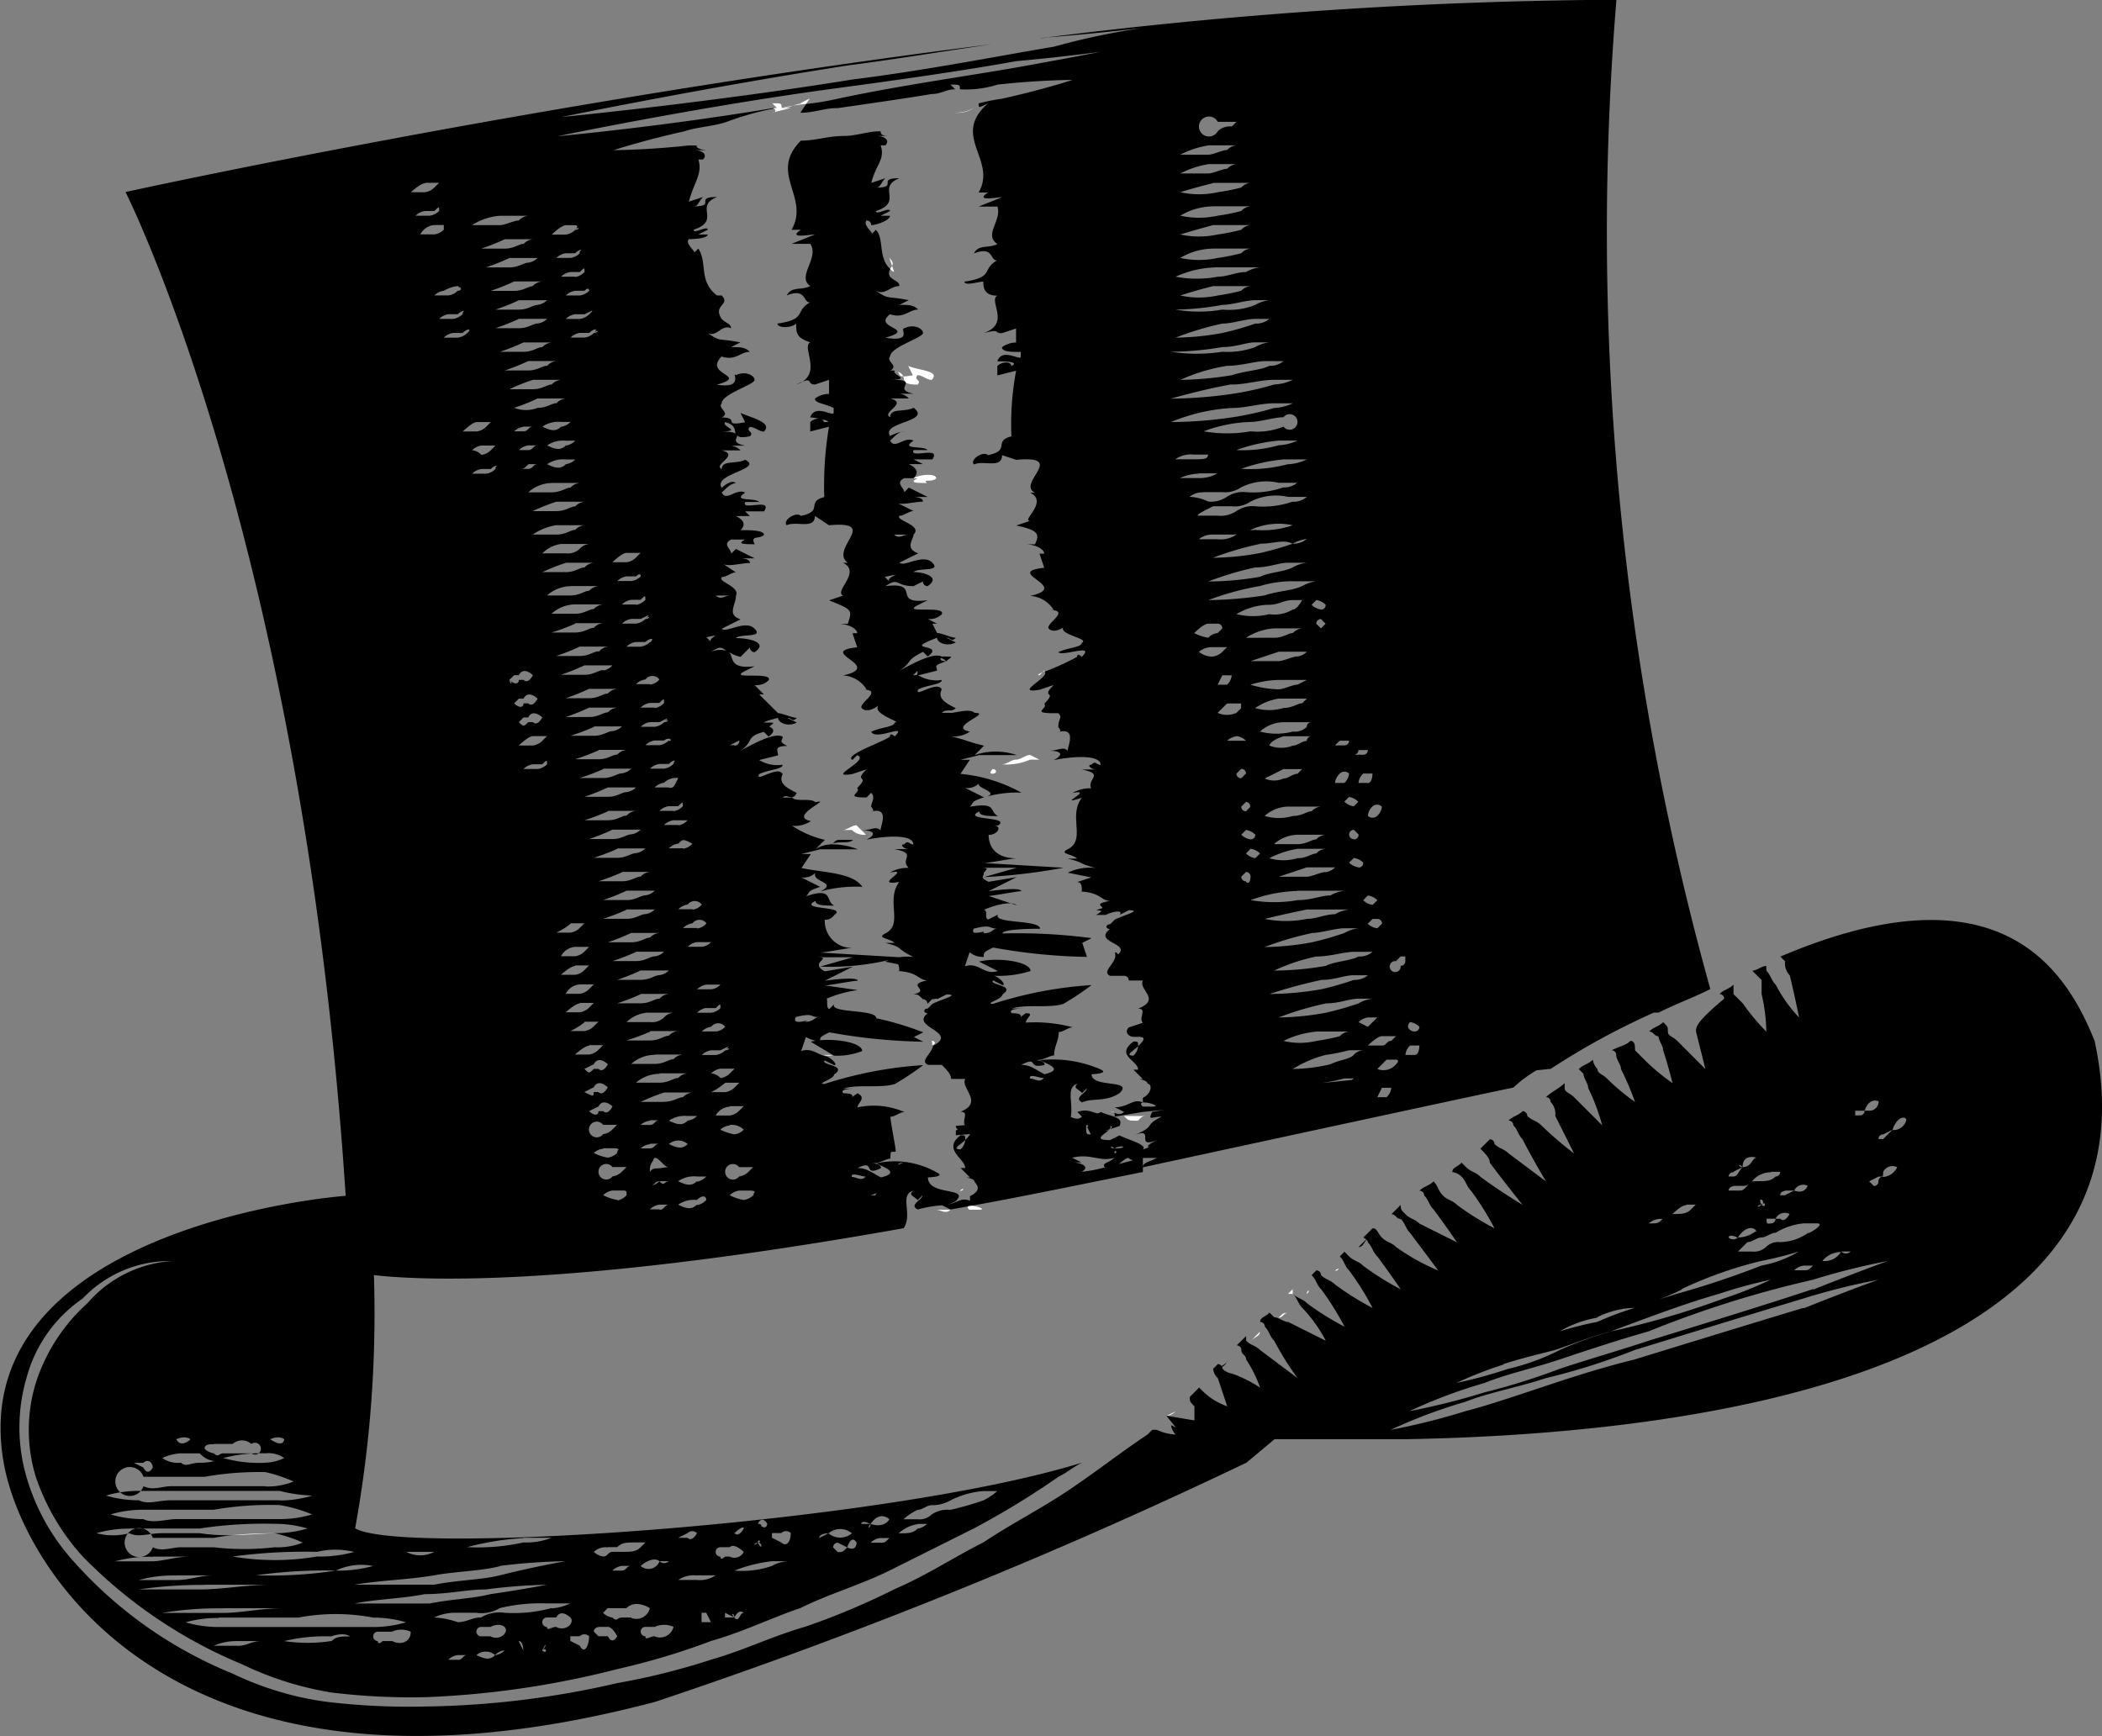 <svg xmlns="http://www.w3.org/2000/svg" id="Grupo_79109" data-name="Grupo 79109" width="31.346" height="25.896" viewBox="0 0 31.346 25.896"><rect x="0" y="0" width="31.346" height="25.896" fill="#808080" stroke="none"/><path id="Trazado_5402" data-name="Trazado 5402" d="M3850.928,183.477a.42.42,0,0,0,.28-.07A.528.528,0,0,1,3850.928,183.477Z" transform="translate(-3836.686 -181.797)" fill="#fff"></path><path id="Trazado_5403" data-name="Trazado 5403" d="M3854.813,255.391c.069,0,.069-.07,0-.07C3854.813,255.321,3854.743,255.391,3854.813,255.391Z" transform="translate(-3840.011 -243.851)" fill="#fff"></path><path id="Trazado_5404" data-name="Trazado 5404" d="M3839.037,261.581l-.14-.14c-.069,0-.14.07-.209.07h.14A.256.256,0,0,0,3839.037,261.581Z" transform="translate(-3826.124 -249.132)" fill="#fff"></path><path id="Trazado_5405" data-name="Trazado 5405" d="M3832.336,182.457h.07c-.14,0-.209.07-.35.07a3.135,3.135,0,0,1,.367-.061l.053-.079Z" transform="translate(-3820.402 -180.917)" fill="#fff"></path><path id="Trazado_5406" data-name="Trazado 5406" d="M3831.038,183.037l.28-.07h-.14c0-.07,0-.07-.14-.07l.069.07c-.02,0-.038.005-.059.007C3831.1,182.985,3831.1,183.037,3831.038,183.037Z" transform="translate(-3819.522 -181.357)" fill="#fff"></path><path id="Trazado_5407" data-name="Trazado 5407" d="M3836.784,286.418l-.136,0a.111.111,0,0,1,.021.008.232.232,0,0,0,.118-.008Z" transform="translate(-3824.364 -270.684)" fill="#fff"></path><path id="Trazado_5408" data-name="Trazado 5408" d="M3859.987,244.825l.047-.047C3859.976,244.806,3859.946,244.825,3859.987,244.825Z" transform="translate(-3844.486 -234.754)" fill="#fff"></path><path id="Trazado_5409" data-name="Trazado 5409" d="M3860.45,244.633l.029-.013s0-.007-.006-.01Z" transform="translate(-3844.902 -234.609)" fill="#fff"></path><path id="Trazado_5410" data-name="Trazado 5410" d="M3867.821,292.566c-.008-.01-.024-.013-.062-.013A.2.2,0,0,1,3867.821,292.566Z" transform="translate(-3851.209 -275.978)" fill="#fff"></path><path id="Trazado_5411" data-name="Trazado 5411" d="M3856.029,253.931a.886.886,0,0,0,.419-.07h.14l-.14-.07c-.069,0-.14.07-.21.07S3856.1,253.931,3856.029,253.931Z" transform="translate(-3841.087 -242.531)" fill="#fff"></path><path id="Trazado_5412" data-name="Trazado 5412" d="M3848.378,285.377l.008,0h0S3848.384,285.377,3848.378,285.377Z" transform="translate(-3834.486 -269.781)" fill="#fff"></path><path id="Trazado_5413" data-name="Trazado 5413" d="M3846.547,223.439c-.07-.07.07,0,.14-.07,0-.07-.21-.07-.35,0h.07C3846.268,223.439,3846.408,223.439,3846.547,223.439Z" transform="translate(-3832.725 -216.235)" fill="#fff"></path><path id="Trazado_5414" data-name="Trazado 5414" d="M3843.873,200.593a.4.4,0,0,1-.033.047.328.328,0,0,0,.063.045Z" transform="translate(-3830.569 -196.627)" fill="#fff"></path><path id="Trazado_5415" data-name="Trazado 5415" d="M3845.508,211.739c.069-.07-.071-.07,0-.14.069,0,.139.07.209.07.14-.14-.209-.14-.35-.21l.07.14a.7.7,0,0,1-.143.018C3845.318,211.678,3845.277,211.739,3845.508,211.739Z" transform="translate(-3831.824 -206.003)" fill="#fff"></path><path id="Trazado_5416" data-name="Trazado 5416" d="M3844.425,212.057c-.013-.032-.042-.064-.136-.088,0,0,0,0,0,0C3844.406,211.992,3844.329,212.056,3844.425,212.057Z" transform="translate(-3830.955 -206.443)" fill="#fff"></path><path id="Trazado_5417" data-name="Trazado 5417" d="M3843.788,199.728l.04.119C3843.844,199.818,3843.845,199.784,3843.788,199.728Z" transform="translate(-3830.525 -195.881)" fill="#fff"></path><path id="Trazado_5418" data-name="Trazado 5418" d="M3848.378,284.9a.1.1,0,0,1,.008.064C3848.44,284.957,3848.442,284.9,3848.378,284.9Z" transform="translate(-3834.486 -269.376)" fill="#fff"></path><path id="Trazado_5419" data-name="Trazado 5419" d="M3883.2,316.524l-.14.14C3883.129,316.594,3883.2,316.594,3883.2,316.524Z" transform="translate(-3864.411 -296.662)" fill="#fff"></path><path id="Trazado_5420" data-name="Trazado 5420" d="M3886.12,314.554c.07,0,.07-.07.14-.07C3886.19,314.484,3886.19,314.484,3886.12,314.554Z" transform="translate(-3867.053 -294.902)" fill="#fff"></path><path id="Trazado_5421" data-name="Trazado 5421" d="M3889.18,312.114c.069-.07,0-.07,0,0Z" transform="translate(-3869.693 -292.812)" fill="#fff"></path><path id="Trazado_5422" data-name="Trazado 5422" d="M3873.879,325.264a.244.244,0,0,0,.14-.07Z" transform="translate(-3856.49 -304.143)" fill="#fff"></path><path id="Trazado_5423" data-name="Trazado 5423" d="M3892.24,309.7c.07,0,.07-.07,0,0Z" transform="translate(-3872.333 -290.746)" fill="#fff"></path><path id="Trazado_5424" data-name="Trazado 5424" d="M3773.039,338.455a5.716,5.716,0,0,0-.625.027C3772.651,338.477,3772.871,338.455,3773.039,338.455Z" transform="translate(-3768.937 -315.586)" fill="#fff"></path><path id="Trazado_5425" data-name="Trazado 5425" d="M3869.638,293.063h-.349c.069.07.069.07.209.07C3869.568,293.063,3869.568,293.063,3869.638,293.063Z" transform="translate(-3852.529 -276.418)" fill="#fff"></path><path id="Trazado_5426" data-name="Trazado 5426" d="M3851.438,301.027c.071,0,.071-.07,0,0Z" transform="translate(-3837.126 -283.264)" fill="#fff"></path><path id="Trazado_5427" data-name="Trazado 5427" d="M3867.657,294.428l0,.006a.156.156,0,0,0,.014-.009Z" transform="translate(-3851.116 -277.593)" fill="#fff"></path><path id="Trazado_5428" data-name="Trazado 5428" d="M3852.319,302.89h.14c.125,0,0-.049-.088-.059l-.072.013C3852.294,302.854,3852.3,302.867,3852.319,302.89Z" transform="translate(-3837.867 -284.847)" fill="#fff"></path><path id="Trazado_5429" data-name="Trazado 5429" d="M3848.888,303.263c.07,0,.141.07.21,0h-.21Z" transform="translate(-3834.926 -285.219)" fill="#fff"></path><path id="Trazado_5430" data-name="Trazado 5430" d="M3887.139,312h.07v-.07Z" transform="translate(-3867.932 -292.702)" fill="#fff"></path><path id="Trazado_5431" data-name="Trazado 5431" d="M3778.292,187.194c-.42-1.049-1.4-2.657-4.686-1.259l.07.07a.256.256,0,0,0,.07.21c.069.28.139.629.139.629a2.1,2.1,0,0,1-.348-.489c-.071-.07-.071-.14-.141-.21v-.07c-.07,0-.141.07-.21.07l.14.14v.21a2.606,2.606,0,0,1,.07.559,3.282,3.282,0,0,1-.35-.42l-.139-.14v-.14c-.071.07-.14.07-.209.14a.068.068,0,0,1,.069.07c-.419.35-.419.42-.419.49.07.28.14.559.14.559l-.419-.42c-.07-.07-.141-.07-.141-.14s0-.07-.07-.14c-.069.07-.14.07-.209.14.07,0,.07.07.14.07,0,.07.069.14.069.21.07.21.14.49.14.49a3.129,3.129,0,0,1-.42-.35l-.14-.14c0-.07,0-.14-.07-.14-.07.07-.139.07-.28.14a.068.068,0,0,1,.07.07c0,.07.071.14.071.21a4.207,4.207,0,0,1,.209.49,3.152,3.152,0,0,1-.419-.35c-.069-.07-.14-.07-.14-.14a.244.244,0,0,1-.07-.14c-.07.07-.139.07-.21.14l.071.07c0,.07.069.14.069.21a3.142,3.142,0,0,1,.21.559l-.42-.42c-.07-.07-.14-.07-.14-.14v-.07c-.069.07-.209.14-.279.21a.068.068,0,0,1,.069.07.257.257,0,0,1,.07.21l.28.559a5.34,5.34,0,0,1-.489-.42c-.07-.07-.14-.07-.209-.14a.069.069,0,0,0-.07-.07c-.069.07-.139.07-.209.14a.069.069,0,0,1,.071.07c.069.07.069.14.139.21.14.28.35.629.35.629l-.56-.42c-.07-.07-.14-.07-.21-.14a.068.068,0,0,0-.069-.07l-.141.14c.07.07.141.14.141.21.209.28.489.629.489.629s-.35-.21-.629-.42c-.07-.07-.139-.07-.21-.14l-.07-.07c-.07.07-.139.07-.139.14a.244.244,0,0,1,.139.07c.07.07.07.14.141.21a4.194,4.194,0,0,1,.349.559,4.135,4.135,0,0,1-.56-.35c-.069-.07-.14-.07-.21-.14s-.07-.14-.139-.21c-.07.07-.141.07-.21.14a.068.068,0,0,1,.07.07c.07.07.07.14.141.21.209.28.349.49.349.49l-.56-.28c-.069-.07-.14-.07-.209-.14s-.07-.07-.07-.14l-.14.14c.07,0,.07.07.14.07.07.07.07.14.14.21l.419.559a3.169,3.169,0,0,1-.629-.35c-.07-.07-.14-.07-.21-.14s-.069-.14-.14-.14l-.14.14a.131.131,0,0,1,.044.026l-.114.114c.059,0,.074-.052.117-.109.01.01.022.017.022.039.07.07.07.14.141.21.209.28.349.49.349.49a4.149,4.149,0,0,1-.559-.35c-.069-.07-.14-.07-.21-.14l-.07-.07-.069.07c.069.07.069.14.139.21a4.108,4.108,0,0,1,.35.559,4.135,4.135,0,0,1-.56-.35c-.07-.07-.14-.07-.209-.14a.069.069,0,0,0-.07-.07l-.07.07c.07.07.07.14.141.21a4.194,4.194,0,0,1,.349.559,4.156,4.156,0,0,1-.56-.35c-.07-.07-.139-.07-.209-.14.07.07.07.14.14.21a2.141,2.141,0,0,1,.35.49l-.56-.28c-.069,0-.14-.07-.209-.07l-.07-.07c-.069.07-.14.07-.14.14a.069.069,0,0,1,.07.07c.069.07.069.14.14.21a4.324,4.324,0,0,0,.35.559l-.56-.42c-.07-.07-.141-.07-.209-.14v-.07l-.141.14a.069.069,0,0,1,.07.07c0,.07.071.07.071.14a1.992,1.992,0,0,1,.209.42,2.037,2.037,0,0,0-.42-.21.242.242,0,0,1-.14-.07.23.23,0,0,0-.007-.029.137.137,0,0,0,.076-.111c0,.05-.039.071-.085.1a.06.06,0,0,0-.055-.031l-.07.07a.217.217,0,0,0,.07.14l.14.42a1.021,1.021,0,0,1-.349-.21l-.07-.07-.139.14c0,.07,0,.07.069.14v.21l-.419-.07.143.177-.073-.037a.245.245,0,0,0,.069.14.7.7,0,0,1-.28-.07h-.07l-.069.07c-.419.28-.77.559-1.189.839s-.839.49-1.257.769c-.421.21-.839.489-1.33.7a10.729,10.729,0,0,1-1.329.559c-.489.14-.909.35-1.4.49a10.2,10.2,0,0,1-1.4.35,13.4,13.4,0,0,1-2.868.35,10.34,10.34,0,0,1-1.469-.07,4.65,4.65,0,0,1-1.4-.42,6.392,6.392,0,0,1-2.377-1.678,3.206,3.206,0,0,1-.7-1.259,2.635,2.635,0,0,1,0-1.469,2.084,2.084,0,0,1,.839-1.189,1.791,1.791,0,0,1,1.329-.559,1.829,1.829,0,0,0-1.258.629,2.707,2.707,0,0,0-.77,1.189,2.392,2.392,0,0,0,0,1.4,3.364,3.364,0,0,0,.7,1.189,7.139,7.139,0,0,0,2.378,1.608,4.859,4.859,0,0,0,1.329.42,9.845,9.845,0,0,0,1.4.07,13.527,13.527,0,0,0,2.868-.42,10.6,10.6,0,0,0,1.4-.42c.489-.14.91-.35,1.329-.49.42-.21.909-.35,1.329-.56l1.259-.629a12.213,12.213,0,0,0,1.259-.769c.14-.07.21-.14.35-.21-2.937.909-10.14,1.4-10.839.979a17.918,17.918,0,0,0,.28-3.776c.628.07,2.8.21,7.9-.7.14-.21-.071-.49.14-.559-.07.07,0,.07.07.14l.07-.07c0,.07-.21.14-.07.21a1.748,1.748,0,0,1,.364-.062l.125.062c.084-.014.174-.031.26-.046.008-.014.035-.017.072-.013.763-.137,1.619-.317,2.536-.5v-.21h.209c-.139.07-.209.07-.209.14,2.587-.559,5.175-1.119,5.525-1.189a1.866,1.866,0,0,1,.346-.258l.212-.022a10.838,10.838,0,0,1,1.539-.839h.07c.28-.14.489-.21.77-.35a42.121,42.121,0,0,1-1.4-14.756,70.676,70.676,0,0,0-8.6.576c.047,0,.1-.013.143-.016.84-.07,1.4-.14,1.4-.14a10.593,10.593,0,0,0-1.329.28c-.839.14-1.888.35-3.008.49-2.167.35-4.335.559-4.335.559s2.029-.42,4.266-.769c.77-.1,1.5-.223,2.16-.318-6.748.847-12.93,2.206-12.93,2.206s2.646,5.223,3.283,14.971c-1.175.1-5.648.832-5.1,3.98.28,1.608,2.587,5.455,9.72,3.566a76.58,76.58,0,0,0,8.813-3.566l.419-.35h1.958C3771.718,193.068,3779.412,192.369,3778.292,187.194Zm-18.113,7.483h-.14a.244.244,0,0,1,.14-.07h.14C3760.25,194.677,3760.25,194.677,3760.18,194.677Zm.56-.49c.07,0,.14-.07.209-.07a.527.527,0,0,0,.279-.07,1.3,1.3,0,0,1,.491-.14h.209a.879.879,0,0,1-.209.14,4.6,4.6,0,0,1-.491.14.419.419,0,0,0-.279.07.256.256,0,0,1-.209.07h-.21A.848.848,0,0,1,3760.74,194.187Zm0,.21h.14a.246.246,0,0,1-.14.07c-.07.07-.141.07-.281.07A.534.534,0,0,1,3760.74,194.4Zm-.7,0c.14-.21.28-.07.28-.07s-.069.14-.28.07c0,.07-.069.07,0,0h-.14S3759.9,194.327,3760.04,194.4Zm-.209.28s0,.14-.14.07c-.07.07-.07.07-.14.07l-.07-.07a.069.069,0,0,1,.07-.07l.14.07C3759.76,194.537,3759.83,194.677,3759.83,194.677Zm-.419-.14a.27.27,0,0,1,.349,0,.27.27,0,0,1-.349,0l-.14.07S3759.271,194.537,3759.411,194.537Zm-5.245-16.574h.209l-.069.07a.248.248,0,0,1-.14.07h-.209S3754.1,177.963,3754.166,177.963Zm.279.35-.07.07a.242.242,0,0,1-.14.07.214.214,0,0,0-.139-.07.241.241,0,0,1,.139-.07h.21Zm0,.35a.244.244,0,0,1-.139.07h-.209a.241.241,0,0,1,.139-.07h.14c.041-.041.079-.055.091-.048A.052.052,0,0,0,3754.445,178.662Zm0-2.1a3.3,3.3,0,0,0,.35-.14h.421a.248.248,0,0,1-.141.07c-.07,0-.139.07-.28.07Zm1.469.07a.245.245,0,0,1-.14.07h-.21a.244.244,0,0,1,.14-.07h.14c.07-.07.14-.07.07,0C3755.984,176.565,3755.984,176.634,3755.914,176.634Zm-.419,1.678c-.071.07-.141.07-.28,0a.419.419,0,0,1,.28-.07h.139A.244.244,0,0,1,3755.5,178.313Zm.139.21a.244.244,0,0,1-.139.07c-.071.07-.141.07-.28,0a.419.419,0,0,1,.28-.07Zm-.21-.49c-.07.07-.14.07-.28,0a.422.422,0,0,1,.28-.07h.14A.242.242,0,0,1,3755.424,178.033Zm-.07-.35c-.07,0-.139.07-.28.07a.486.486,0,0,1-.35,0,3.226,3.226,0,0,0,.35-.14h.42A.217.217,0,0,0,3755.354,177.683Zm-.49.35h.14c-.069,0-.069.07-.14.07h-.14A.244.244,0,0,1,3754.865,178.033Zm.21.28c-.07,0-.07.07-.139.07h-.141a.246.246,0,0,1,.141-.07Zm-.139.28h.139c-.07,0-.07.07-.139.07h-.141C3754.865,178.662,3754.865,178.662,3754.936,178.592Zm.349.28h.419a.216.216,0,0,0-.14.07c-.069,0-.14.07-.28.07h-.349A.532.532,0,0,1,3755.285,178.872Zm.49.28a.217.217,0,0,0-.14.07c-.07,0-.139.07-.28.07H3755a2.954,2.954,0,0,1,.35-.14h.42Zm-.42.35h.42a.217.217,0,0,0-.14.07c-.07,0-.139.07-.28.07H3755A.864.864,0,0,1,3755.354,179.5Zm.489.28a.217.217,0,0,0-.14.07.256.256,0,0,1-.209.07h-.351a.489.489,0,0,1,.28-.14h.419Zm-.349.28h.419a.215.215,0,0,0-.14.07c-.07,0-.14.07-.279.07h-.351A2.947,2.947,0,0,1,3755.5,180.061Zm.349-3.706a.242.242,0,0,1-.14.07h-.209a.242.242,0,0,1,.139-.07h.14C3755.914,176.285,3755.914,176.285,3755.844,176.355Zm-.14-.28h-.209a.242.242,0,0,1,.139-.07h.14c.069-.07.069,0,.069,0A.242.242,0,0,1,3755.7,176.075Zm-.07-.28h-.21a.248.248,0,0,1,.14-.07h.14c.07-.07.07-.07.07,0A.246.246,0,0,1,3755.634,175.8Zm.07-.35a.244.244,0,0,1-.14.07h-.21a.244.244,0,0,1,.141-.07h.139c.041-.041.078-.055.091-.048A.051.051,0,0,0,3755.7,175.446Zm-.28,1.888a.216.216,0,0,0-.14.07c-.069,0-.14.07-.28.07h-.35a2.908,2.908,0,0,1,.35-.14h.419Zm-.209-.21c-.071,0-.141.07-.28.07h-.35a3.4,3.4,0,0,0,.35-.14h.419A.215.215,0,0,0,3755.215,177.124Zm-.561,4.685.07-.07h.07c.07-.14.21,0,.21,0s-.069.14-.14.07h-.07c0,.07-.07.07-.14,0C3754.725,181.879,3754.655,181.879,3754.655,181.809Zm.14.28h.07c.071-.14.21,0,.21,0s-.07.14-.139.07h-.071c0,.07-.07.07-.14,0Zm.35.28s-.07.14-.14.07h-.069c-.071.07-.071.07-.141,0l.07-.07h.071C3755,182.229,3755.145,182.369,3755.145,182.369Zm-.07.769h-.21a.248.248,0,0,1,.14-.07h.14c.071-.07.071-.07.071,0A.248.248,0,0,1,3755.075,183.138Zm.07-.42a.244.244,0,0,1-.14.07h-.21s.141-.14.21-.14h.21Zm.42-2.308h.419a.218.218,0,0,0-.14.07c-.069,0-.14.07-.279.07h-.349A.532.532,0,0,1,3755.564,180.411Zm1.119.49a.246.246,0,0,1-.14.07h-.21a.244.244,0,0,1,.14-.07h.14c.14-.07.14-.07.07,0C3756.753,180.83,3756.753,180.9,3756.683,180.9Zm.279,1.539a.24.24,0,0,1-.14.07h-.21a.246.246,0,0,1,.14-.07h.141c.139-.07.139-.07.069,0C3757.033,182.369,3757.033,182.439,3756.962,182.439Zm.923-1.066a.345.345,0,0,0-.224.017C3757.8,181.3,3757.816,181.325,3757.886,181.373Zm-.153-.822h.209C3757.872,180.551,3757.8,180.621,3757.732,180.551Zm.14,6.783a.246.246,0,0,1-.14.07h-.21a.244.244,0,0,1,.14-.07h.14c.14-.07.14-.07.07,0C3757.942,187.264,3757.942,187.334,3757.872,187.334Zm-.56.979h.141a.248.248,0,0,1-.141.07c-.07.07-.139.07-.28,0A.421.421,0,0,1,3757.313,188.313Zm-.35-.21h-.35a2.969,2.969,0,0,1,.35-.14h.42a.216.216,0,0,0-.14.07C3757.173,188.033,3757.1,188.1,3756.962,188.1Zm.35.629c-.07.07-.139.07-.28,0A.213.213,0,0,1,3757.313,188.733Zm.28-2.028h.14c.069-.07.069-.07.069,0a.242.242,0,0,1-.14.07h-.209A.242.242,0,0,1,3757.592,186.7Zm-.139-.28a.242.242,0,0,1,.139-.07h.209a.215.215,0,0,1-.14.07Zm.419.559a.217.217,0,0,1-.14.07h-.21a.244.244,0,0,1,.14-.07A.131.131,0,0,1,3757.872,186.984Zm.14-4.2h-.07l.14-.07A.068.068,0,0,1,3758.012,182.788Zm.069,5.035-.069.07a.246.246,0,0,1-.14.07h-.21a1.016,1.016,0,0,0,.21-.14h.209Zm-.069-.21-.07.07a.244.244,0,0,1-.14.07.215.215,0,0,0-.14-.07.245.245,0,0,1,.14-.07h.21Zm-.35-6.364-.07-.07C3757.872,181.11,3757.592,181.18,3757.662,181.25Zm0,4.476a.216.216,0,0,1-.14.07h-.21a.244.244,0,0,1,.141-.07Zm-.209-.21h-.21a.244.244,0,0,1,.14-.07.131.131,0,0,1,.21,0A.215.215,0,0,1,3757.453,185.516Zm-.071-.28h-.209a.242.242,0,0,1,.139-.07.131.131,0,0,1,.21,0A.216.216,0,0,1,3757.382,185.236Zm-.14-.909h-.21a.244.244,0,0,1,.141-.07c.069-.07.069-.07.209,0A.216.216,0,0,1,3757.243,184.327Zm-1.329-1.818h.419a.242.242,0,0,1-.14.07c-.069,0-.139.07-.279.07h-.35A3.278,3.278,0,0,0,3755.914,182.509Zm-.419-.14a3.328,3.328,0,0,0,.349-.14h.42a.216.216,0,0,0-.14.07c-.069,0-.14.07-.28.07Zm.769-2.028a.242.242,0,0,1,.139-.07h.141c.069-.07.069,0,.069,0a.242.242,0,0,1-.14.07Zm-.28,2.518h.419a.215.215,0,0,0-.139.07c-.071,0-.14.07-.28.07h-.35A3.318,3.318,0,0,0,3755.984,182.858Zm.07.28h.418a.244.244,0,0,1-.14.07c-.069,0-.14.07-.279.07h-.35A3.312,3.312,0,0,0,3756.054,183.138Zm.489.28a.248.248,0,0,1-.141.07c-.07,0-.139.07-.279.07h-.349a3.284,3.284,0,0,0,.349-.14h.42Zm-.42.35h.42a.217.217,0,0,0-.141.07c-.07,0-.139.07-.279.07h-.349A3.288,3.288,0,0,0,3756.124,183.767Zm-.28,2.028-.069.07a.246.246,0,0,1-.14.07h-.21a.26.26,0,0,1,.21-.14h.209Zm0-1.608a3.2,3.2,0,0,0,.349-.14h.42a.242.242,0,0,1-.14.07c-.07,0-.14.07-.28.07Zm.07,2.168-.07.07a.242.242,0,0,1-.14.07h-.209a.257.257,0,0,1,.209-.14h.21Zm.35-2.028h.419a.246.246,0,0,1-.14.07c-.071,0-.141.07-.28.07h-.35A3.315,3.315,0,0,0,3756.264,184.327Zm.069.35h.42a.218.218,0,0,0-.14.07c-.069,0-.14.07-.28.07h-.349A3.346,3.346,0,0,0,3756.333,184.677Zm.49.28a.244.244,0,0,1-.14.07c-.07,0-.14.07-.28.07h-.349a3.225,3.225,0,0,0,.349-.14h.42Zm-.42.28h.42a.244.244,0,0,1-.14.07c-.07,0-.14.07-.28.07h-.349A3.248,3.248,0,0,0,3756.4,185.236Zm-.279,2.308s-.069.14-.14.07h-.07c-.07.07-.07.07-.14,0l.14-.07C3755.984,187.4,3756.124,187.544,3756.124,187.544Zm0-1.818a3.288,3.288,0,0,0,.349-.14h.421a.217.217,0,0,0-.141.07c-.07,0-.14.07-.28.07Zm.069,2.448s-.069.14-.139.07h-.07c0,.07-.07.07-.14,0l.14-.07C3756.054,188.033,3756.193,188.173,3756.193,188.173Zm.351-2.308h.419a.24.24,0,0,1-.14.07c-.07,0-.14.07-.279.07h-.351A3.339,3.339,0,0,0,3756.543,185.865Zm.489.28a.245.245,0,0,1-.139.07c-.071,0-.141.07-.281.07h-.349a3.333,3.333,0,0,0,.349-.14h.42Zm-.42.35h.42a.214.214,0,0,0-.139.07c-.071,0-.141.07-.281.07h-.349A3.329,3.329,0,0,0,3756.613,186.495Zm.07.28h.419a.218.218,0,0,0-.14.07.255.255,0,0,1-.209.07h-.35A.492.492,0,0,1,3756.683,186.775Zm.49-2.8h-.211a.246.246,0,0,1,.14-.07h.21A.216.216,0,0,1,3757.173,183.977Zm-.071-.21h-.209a.24.24,0,0,1,.139-.07h.141c.069-.07.069-.07.069,0A.242.242,0,0,1,3757.1,183.767Zm-.07-.35h-.21a.248.248,0,0,1,.14-.07.259.259,0,0,1,.211-.07C3757.1,183.418,3757.1,183.418,3757.033,183.418Zm.07-.35a.244.244,0,0,1-.14.07h-.209a.244.244,0,0,1,.141-.07h.139c.041-.041.078-.055.091-.048C3757.114,183.025,3757.1,183.039,3757.1,183.068Zm-.07-.35a.245.245,0,0,1-.139.07h-.21a.244.244,0,0,1,.14-.07h.14C3757.033,182.649,3757.1,182.719,3757.033,182.719Zm-.21-.49h-.21a.246.246,0,0,1,.14-.07h.141c.069-.07.069-.07.069,0A.24.24,0,0,1,3756.823,182.229Zm-.07-.35h-.209a.242.242,0,0,1,.14-.07.132.132,0,0,1,.21,0A.219.219,0,0,1,3756.753,181.879Zm0-.629a.244.244,0,0,1-.14.07h-.21a.244.244,0,0,1,.141-.07h.14C3756.753,181.18,3756.823,181.18,3756.753,181.25Zm-.209-.559h-.21a.244.244,0,0,1,.14-.07h.14c.07-.07.07-.07.07,0A.246.246,0,0,1,3756.543,180.69Zm0-.7a.248.248,0,0,1-.141.07h-.21s.14-.14.21-.14h.21Zm-.28,1.958a.216.216,0,0,0-.14.07c-.069,0-.14.07-.28.07h-.349a3.266,3.266,0,0,0,.349-.14h.42Zm-.209-.28c-.07,0-.14.07-.28.07h-.35a3.309,3.309,0,0,0,.35-.14h.418A.241.241,0,0,1,3756.054,181.669Zm-.07-.28c-.07,0-.14.07-.28.07h-.35a3.275,3.275,0,0,0,.35-.14h.419A.217.217,0,0,0,3755.984,181.39Zm.07-.7a.217.217,0,0,0-.14.07c-.07,0-.14.07-.28.07h-.35a.534.534,0,0,1,.35-.14h.42Zm-.42.28h.42a.217.217,0,0,0-.14.07c-.07,0-.14.07-.28.07h-.35A3.231,3.231,0,0,0,3755.634,180.97Zm-.07,4.476h.21l-.07.07a.244.244,0,0,1-.14.07h-.21A.989.989,0,0,0,3755.564,185.446Zm.07.629h.209l-.069.07a.246.246,0,0,1-.14.07h-.21S3755.564,186.075,3755.634,186.075Zm.07.559h.21l-.07.07a.242.242,0,0,1-.14.07h-.209S3755.634,186.635,3755.7,186.635Zm.07.28h.209l-.07.07a.246.246,0,0,1-.14.07h-.21A1.016,1.016,0,0,0,3755.774,186.914Zm.069.35h.21l-.07.07a.244.244,0,0,1-.14.07h-.209S3755.774,187.264,3755.844,187.264Zm.07.629c.07-.14.209,0,.209,0s-.069.14-.14.07h-.07c0,.07,0,.07-.14,0Zm.14.559h.209l-.071.07a.241.241,0,0,1-.139.07.117.117,0,1,1,0-.14Zm0,.35h.139c.045,0,.085,0,.094.02-.009,0-.023.018-.023.05a.248.248,0,0,1-.14.07.708.708,0,0,1-.209-.07A.244.244,0,0,1,3756.054,188.8Zm.139.28h.21l-.07.07a.242.242,0,0,1-.14.07.116.116,0,1,1,0-.14Zm.071.49a.692.692,0,0,1-.209-.07.241.241,0,0,1,.139-.07h.14c.07,0,.07,0,.07.07A.244.244,0,0,1,3756.264,189.572Zm.489-2.518h.42a.217.217,0,0,0-.141.07c-.07,0-.139.07-.28.07h-.35A3.309,3.309,0,0,0,3756.753,187.054Zm.07.35h.42a.219.219,0,0,0-.14.07c-.07,0-.14.07-.28.07h-.35A.536.536,0,0,1,3756.823,187.4Zm.071.28h.419a.215.215,0,0,0-.139.07c-.071,0-.141.07-.28.07h-.35A.535.535,0,0,1,3756.894,187.684Zm-.141.7h.141c-.071,0-.071.07-.141.07h-.14A.246.246,0,0,1,3756.753,188.383Zm0,.35h.141c-.071,0-.071.07-.141.07h-.14A.246.246,0,0,1,3756.753,188.733Zm.046.241.023-.031c.071,0,.14.14.21.14-.07,0-.118.019-.188.019a.1.1,0,0,0-.091.051A.212.212,0,0,1,3756.8,188.974Zm.094.738h-.141a.244.244,0,0,1,.141-.07h.139C3756.962,189.642,3756.962,189.712,3756.894,189.712Zm0-.42a.219.219,0,0,1-.141.07c.07,0,.07-.07.141-.07h.139C3756.962,189.292,3756.962,189.362,3756.894,189.292Zm.56.35c-.071.07-.141.07-.28,0a.419.419,0,0,1,.28-.07c.069-.07.139-.07.139,0A.244.244,0,0,1,3757.453,189.642Zm0-.35c-.071.07-.141.07-.28,0a.419.419,0,0,1,.28-.07h.139A.244.244,0,0,1,3757.453,189.292Zm.489-1.119h.209l-.07.07a.242.242,0,0,1-.14.07h-.209A.257.257,0,0,1,3757.942,188.173Zm0,.28a.256.256,0,0,1,.209.07.215.215,0,0,1-.139.07.706.706,0,0,1-.21-.07A.246.246,0,0,1,3757.942,188.453Zm.14.629h.21l-.07.07a.246.246,0,0,1-.14.07.116.116,0,1,1,0-.14Zm.21.42a.246.246,0,0,1-.141.07.7.7,0,0,1-.209-.07.246.246,0,0,1,.14-.07h.14c.044,0,.084,0,.094.02C3758.306,189.455,3758.292,189.47,3758.292,189.5Zm.629-2.657c.28-.07.21,0,.35,0-.07,0-.07.07-.21.07C3759.2,186.844,3758.852,186.984,3758.921,186.844Zm.839,2.378c0-.07.14,0,.21,0C3759.9,189.292,3759.83,189.222,3759.76,189.222Zm.35.28h-.07l.092-.031C3760.124,189.481,3760.109,189.484,3760.109,189.5Zm.42-.49c-.141.07-.071,0,0,0Zm1.887-1.259c0-.07.14,0,.21,0C3762.557,187.824,3762.488,187.754,3762.417,187.754Zm1.12,1.329s.009,0,.012,0a2.107,2.107,0,0,1-.362.069c.14-.07,0-.14-.139-.14h.139l-.139-.07c.279-.07.419.07.63,0C3763.606,189.012,3763.467,189.012,3763.537,189.082Zm-.21-.489c-.07,0-.07,0-.07-.14.047,0,.031.03.014.029Zm.351.21c.139-.07.209,0,0,0C3763.606,188.8,3763.606,188.733,3763.677,188.8Zm0,.07c0-.07.069,0,0,0Zm.066.162c.058-.043.108-.092.143-.092a.146.146,0,0,0,.071.036Zm.842-10.511a.409.409,0,0,1,.28-.07h.209c0,.07-.069.07-.209.07Zm.349.21h.28a.529.529,0,0,1-.28.07h-.279A.728.728,0,0,1,3764.935,178.732Zm.07.28h.28a.422.422,0,0,0,.28-.07.829.829,0,0,1,.56-.07h.28a.307.307,0,0,1-.209.07,1.364,1.364,0,0,1-.559.07.424.424,0,0,0-.281.07.419.419,0,0,1-.28.07.692.692,0,0,0-.278-.07A.3.3,0,0,1,3765,179.012Zm.5-.631a2.566,2.566,0,0,1,.623-.138h.28a.726.726,0,0,1-.28.07A1.951,1.951,0,0,1,3765.5,178.381Zm.343,1.4c.21,0,.35-.07.489,0a.54.54,0,0,1,.209-.07.306.306,0,0,1-.209.07,4.4,4.4,0,0,1-.489.14,4.068,4.068,0,0,1-.7.07A4.6,4.6,0,0,1,3765.844,179.781Zm-.151-.2s.008,0,.011-.005a.99.99,0,0,1,.63-.07,1.359,1.359,0,0,1-.559.07C3765.754,179.572,3765.721,179.575,3765.693,179.577Zm.85.484a.54.54,0,0,0-.209.07c-.139.07-.35.07-.489.14a4.635,4.635,0,0,1-.77.07,4.617,4.617,0,0,1,.7-.21c.209,0,.35-.07.489-.07Zm-1.049-.42a.42.42,0,0,1-.28.07h-.28a.308.308,0,0,1,.21-.07h.28c.021,0,.053,0,.082-.005C3765.5,179.639,3765.5,179.638,3765.494,179.642Zm-.42,1.329h.14a.069.069,0,0,1,.07.07l-.07.07a.218.218,0,0,0-.14.07.7.7,0,0,1-.209-.07S3765,180.97,3765.074,180.97Zm-.14.42a.308.308,0,0,1,.21-.07h.209l-.069.07a.246.246,0,0,1-.14.07A.308.308,0,0,1,3764.935,181.39Zm.49.35a.216.216,0,0,1-.07.14h-.14l.07-.14Zm-.07.42h.21v.07l-.07.07a.337.337,0,0,1-.28,0Zm1.33,2.028c-.07,0-.141.07-.28.07h-.35a.536.536,0,0,1,.35-.14h.419A.217.217,0,0,0,3766.684,184.187Zm.14.14a.217.217,0,0,0-.14.07c-.07,0-.141.07-.28.07a.74.74,0,0,1-.42,0,1.409,1.409,0,0,1,.42-.14h.419Zm-.069-3.287-.07-.07a.069.069,0,0,1,.07-.07l.069.07Zm0,2.657a.218.218,0,0,0-.141.07c-.07,0-.14.07-.28.07a.736.736,0,0,1-.419,0,.534.534,0,0,1,.349-.14h.49Zm-.56-.559h.279l-.069.07c-.07,0-.14.07-.209.07a.338.338,0,0,1-.28,0Zm-.21-.35s0-.07.21-.14h.419a.069.069,0,0,0-.07.07c-.07,0-.139.07-.209.07A.485.485,0,0,1,3765.984,182.788Zm.559-.28a.256.256,0,0,1-.209.07.951.951,0,0,1-.489,0,.535.535,0,0,1,.35-.14h.419A.069.069,0,0,0,3766.543,182.509Zm-.839,1.189-.068.07a.069.069,0,0,1-.071-.07l.071-.07A.068.068,0,0,1,3765.7,183.7Zm-.068-2.518a.882.882,0,0,1,.419-.14h.419a.217.217,0,0,0-.14.07c-.07,0-.139.07-.279.07Zm0,2.867a.247.247,0,0,1,.139.07.069.069,0,0,1-.071.07.247.247,0,0,1-.139-.07Zm.068-2.168a1.537,1.537,0,0,1,.42-.07h.419l-.139.07c-.07,0-.209.07-.28.07A1.537,1.537,0,0,1,3765.7,181.879Zm0,2.448a.244.244,0,0,1,.141.07l-.07.07a.238.238,0,0,1-.139-.07Zm.071-2.1a.858.858,0,0,1,.35-.14h.419l-.07.07c-.069,0-.14.07-.279.07A.739.739,0,0,1,3765.774,182.229Zm.629-.769c-.07,0-.209.07-.28.07h-.42l.42-.14h.419A.244.244,0,0,1,3766.4,181.46Zm-.07-.7a.523.523,0,0,1-.35.07,1.041,1.041,0,0,1-.49,0,.966.966,0,0,1,.49-.14c.14,0,.21-.07.35-.07h.14S3766.4,180.76,3766.333,180.76Zm-.839,1.888a.248.248,0,0,1,.141.07h-.281A.246.246,0,0,1,3765.494,182.649Zm0,.559.07-.07a.069.069,0,0,1,.071.07l-.071.07A.069.069,0,0,1,3765.494,183.208Zm.141,1.608a.069.069,0,0,1-.071-.07l.071-.07a.068.068,0,0,1,.068.07S3765.7,184.886,3765.635,184.816Zm.769.14h.7a.544.544,0,0,0-.21.07c-.139,0-.28.07-.489.07a2.026,2.026,0,0,1-.7,0A2.175,2.175,0,0,1,3766.4,184.956Zm1.049.49.07-.07h.071a.068.068,0,0,1,.069.07l-.069.07A.244.244,0,0,1,3767.453,185.446Zm.141,1.4-.071.07-.07.07-.139-.07a.242.242,0,0,1,.139-.07h.141Zm-.071-.979a.3.3,0,0,1-.209.07c-.141.07-.351.07-.49.14a4.626,4.626,0,0,1-.769.07,2.788,2.788,0,0,1,.629-.21c.209,0,.419-.07.559-.07Zm0-.7a.244.244,0,0,1-.14-.07l.07-.07a.248.248,0,0,1,.141.07Zm-.209-.56a.244.244,0,0,1-.141-.07l.07-.07a.242.242,0,0,1,.14.07A.068.068,0,0,1,3767.313,184.607Zm-.071-.42a.07.07,0,0,1,0-.14l.071.07A.069.069,0,0,1,3767.243,184.187Zm-.07,1.049a.543.543,0,0,0-.21.07c-.14,0-.279.07-.42.07a1.575,1.575,0,0,1-.628,0s.28-.07.628-.14h.63Zm-.56.35c.141,0,.35-.07.49-.07h.21a.541.541,0,0,0-.21.07,4.476,4.476,0,0,1-.49.14,4.058,4.058,0,0,1-.7.07A4.59,4.59,0,0,1,3766.613,185.586Zm.141.7c.209,0,.349-.07.489-.07h.21a.306.306,0,0,1-.21.07,4.483,4.483,0,0,1-.489.14,4.637,4.637,0,0,1-.77.07A7.684,7.684,0,0,1,3766.754,186.285Zm.069.35c.21,0,.35-.07.49-.07h.209a.537.537,0,0,0-.209.07,4.489,4.489,0,0,1-.49.14,4.068,4.068,0,0,1-.7.07A4.587,4.587,0,0,1,3766.823,186.635Zm-.14.42h.489a.215.215,0,0,0-.139.07,3.09,3.09,0,0,1-.35.07,1.038,1.038,0,0,1-.489,0A1.373,1.373,0,0,1,3766.684,187.054Zm.531.722-.46.047a3.021,3.021,0,0,0,.349-.07h.14Zm.028-.373c-.07.07-.209.07-.35.14a2.627,2.627,0,0,1-.56.07,1.734,1.734,0,0,1,.49-.21,3.033,3.033,0,0,0,.35-.07h.21A.219.219,0,0,0,3767.243,187.4Zm.49.63h-.139l.069-.14h.14A.217.217,0,0,1,3767.732,188.033Zm.14-.49a.246.246,0,0,1-.279.07l.139-.14h.14S3767.942,187.474,3767.873,187.544Zm.209-.63a.242.242,0,0,1,.14.07.068.068,0,0,1-.069.07C3768.082,187.054,3768.012,186.984,3768.082,186.914Zm0,.35h.14s0,.14-.069.14h-.14A.217.217,0,0,1,3768.082,187.264Zm-.209-1.259.069-.07h.07v.07a.069.069,0,0,1-.07.07.082.082,0,1,1-.069-.07Zm0,1.119-.07.07c-.07,0-.07.07-.14.07h-.21s.141-.14.21-.14h.21Zm-.21-3.427a.217.217,0,0,1-.069.14.1.1,0,0,1-.141,0,.217.217,0,0,1,.07-.14A.1.1,0,0,1,3767.663,183.7Zm-.21-.35h-.139a.217.217,0,0,1,.069-.14h.14S3767.522,183.348,3767.453,183.348Zm-.139-.49h.139a.068.068,0,0,1-.07.07h-.14A.069.069,0,0,0,3767.313,182.858Zm0,.769-.071.07a.244.244,0,0,1-.14-.07l.07-.07A.248.248,0,0,1,3767.313,183.628Zm-.28-.909h.139a.068.068,0,0,1-.07.07h-.14Zm0,.49a.1.1,0,0,1,.139,0,.217.217,0,0,1-.07.14h-.14A.215.215,0,0,1,3767.034,183.208Zm-.21,1.469c-.069,0-.21.07-.28.07h-.419l.419-.14h.42A.244.244,0,0,1,3766.823,184.677Zm-.069-3.916a.246.246,0,0,1-.141-.07l.07-.07a.242.242,0,0,1,.14.07A.068.068,0,0,1,3766.754,180.76Zm-.281-.35c-.14.07-.349.07-.559.14a5.842,5.842,0,0,1-.84.07,4.176,4.176,0,0,1,.77-.21,1.739,1.739,0,0,1,.56-.07h.28A.543.543,0,0,0,3766.473,180.411Zm-.14-1.259a1.358,1.358,0,0,1-.559.07.422.422,0,0,0-.28.07.419.419,0,0,1-.28.07h-.28c-.069,0,.07-.07.21-.14h.28a.417.417,0,0,0,.279-.07.831.831,0,0,1,.56-.07h.279A.306.306,0,0,1,3766.333,179.152Zm-.07-.559a2.155,2.155,0,0,1-.7.07,2.6,2.6,0,0,1,.63-.14h.349A.718.718,0,0,1,3766.264,178.592Zm-.069-.559a1.04,1.04,0,0,1-.491.07,2.017,2.017,0,0,1-.7,0,2.162,2.162,0,0,1,.7-.14c.141,0,.351-.07.491-.07a.116.116,0,1,1,0,.14Zm-.98-4.546h.28l-.07.07a.257.257,0,0,0-.21.07.149.149,0,1,1,0-.14Zm-.14.35h.42a.217.217,0,0,0-.14.07c-.069,0-.209.07-.28.07h-.419A1.405,1.405,0,0,1,3765.074,173.837Zm0,.28h.42a.218.218,0,0,0-.14.07c-.069,0-.209.07-.28.07h-.419A1.405,1.405,0,0,1,3765.074,174.117Zm.07.28h.559a.217.217,0,0,0-.139.07,3.068,3.068,0,0,1-.35.07,1.3,1.3,0,0,1-.559,0S3764.865,174.467,3765.145,174.4Zm0,.35h.559a.217.217,0,0,0-.139.07,3.068,3.068,0,0,1-.35.07,1.3,1.3,0,0,1-.559,0A.968.968,0,0,1,3765.145,174.746Zm0,.28h.559a.217.217,0,0,0-.139.07,3.067,3.067,0,0,1-.35.07,1.3,1.3,0,0,1-.559,0S3764.865,175.1,3765.145,175.026Zm0,.35h.559a.217.217,0,0,0-.139.07,3.068,3.068,0,0,1-.35.07,1.3,1.3,0,0,1-.559,0A.968.968,0,0,1,3765.145,175.376Zm.07.28h.63a.537.537,0,0,0-.209.07c-.141,0-.281.07-.421.07a1.691,1.691,0,0,1-.629,0A1.558,1.558,0,0,1,3765.214,175.655Zm.489.28a.217.217,0,0,0-.139.07,3.067,3.067,0,0,1-.35.07,1.3,1.3,0,0,1-.559,0s.21-.07.489-.14h.559Zm-.419.28c.14,0,.351-.07.49-.07h.209a.542.542,0,0,0-.209.07,1.037,1.037,0,0,1-.49.07,2.019,2.019,0,0,1-.7,0A4.066,4.066,0,0,0,3765.285,176.215Zm.91.839a.308.308,0,0,1-.21.07c-.14.07-.349.07-.56.14a5.223,5.223,0,0,1-.769.07,2.7,2.7,0,0,1,.7-.21c.21,0,.42-.07.561-.07Zm-.91-.56c.14,0,.351-.07.49-.07h.209a.3.3,0,0,1-.209.07,4.365,4.365,0,0,1-.49.14,4.055,4.055,0,0,1-.7.07A4.6,4.6,0,0,1,3765.285,176.494Zm0,.35c.209,0,.351-.07.49-.07h.209a.542.542,0,0,0-.209.07,1.19,1.19,0,0,1-.49.07,2.5,2.5,0,0,1-.769,0A4.622,4.622,0,0,0,3765.285,176.844Zm.14.559c.211,0,.42-.07.63-.07h.279a.718.718,0,0,1-.279.07,4.471,4.471,0,0,1-.63.14,6.482,6.482,0,0,1-.908.07S3765,177.474,3765.424,177.4Zm0,.35c.211,0,.42-.07.63-.07h.279a.718.718,0,0,1-.279.07,4.476,4.476,0,0,1-.63.14,6.482,6.482,0,0,1-.908.07A2.758,2.758,0,0,1,3765.424,177.753Zm-1.189,10.42h-.139C3763.957,188.033,3764.446,188.173,3764.235,188.173ZM3759.411,173c1.048-.14,2.027-.28,2.8-.42.769-.07,1.259-.14,1.259-.14s-.35.07-1.12.21-1.817.28-2.8.49a3.989,3.989,0,0,1-.472.079l-.087.131c.21,0,.35-.07.56-.07.489-.07.979-.14,1.4-.21.14,0,.209-.07.349-.07l-.07-.07c.14,0,.14,0,.14.07a1.539,1.539,0,0,0,.56-.07c.629-.07,1.119-.07,1.119-.07s-.42.14-1.05.28a3.065,3.065,0,0,0-.349.07c0,.07,0,.07.139,0-.559.49.141.839-.139,1.329h.139c-.209.14.141.07.21.07l-.349.14h.28c.069.21-.209.42,0,.559-.141.07-.28,0-.35.14.35-.14.209.21.419.07-.349.14-.069.28-.56.35,0,.07.21,0,.281,0,0,.07,0,.21.209.21-.141.07.209.42-.209.559.278-.07.139,0,.278,0l.21-.07v.21a.347.347,0,0,0-.21.07c0,.07.14.07.28.07v.07c0,.07-.28-.14-.349.07.069,0,.349,0,.209.07,0-.07-.14-.07-.209,0v.14l.28-.07a4.277,4.277,0,0,0-.07.979c-.28.07,0,.21-.35.28-.068-.07-.279.07-.209.14.141-.07.419.07.419-.14l.21.07c.769-.07,0,.35.28.49h-.071c.28.14-.14.42,0,.42l-.209.07c.349.07.349.14.28.28h-.141c.141,0,.28.07.28.14h-.07l.07.21c-.629.07.42.28-.21.42a.439.439,0,0,1,.351.21h-.071c.351,0-.07.21,0,.28.052.052.144.026.214-.019-.061.107.4.168.276.228,0,.07-.21.07-.35.14.07.07.559-.14.35.07,0,0-.07-.07-.07,0a3.805,3.805,0,0,1-.483.22c.085.081-.481.337-.076.27l.21-.07c-.21.21.069.07-.141.28.07.07-.21.14.141.14h.069c.07.07,0,.07,0,.21,0,0,.07.07,0,.07.28-.07.14.21.14.28-.07-.07-.14,0-.28,0,.21,0,.21.07.071.14.349-.07.7-.07.7.07-.071,0-.071-.07-.14,0-.07,0,0,.07.069.07h-.209c.35.07.07.14.14.28a.525.525,0,0,0-.279.07c.349-.07-.28.21.139.07-.21.28.07.629-.21.769-.14.07.071.07.14.14h-.14c.28.07.14.07.419.14a.757.757,0,0,0-.419.07l.35.07-.21.07c.07,0,.07.07.07.14h-.07c.35,0,.35.14.49.14-.229.046-.129.062-.111.107l-.1.033a.24.24,0,0,1,.084.012.268.268,0,0,1-.084.058h.141a.116.116,0,0,0,.038-.015c.126-.051.234-.048.172.015l.14-.07c.21,0-.07.07-.209.14l-.071.07c-.07,0-.07.07,0,.07-.261.2.317.211.118.381a.042.042,0,0,0-.047-.032.112.112,0,0,1,.007.063l-.007.007s0,0,.007-.006c-.017.117-.2.226-.078.285h.21a.068.068,0,0,1,.07.07h.21c-.07.14.28.28-.07.42.14,0,0,.14.07.21l-.21.07c-.07.07,0,.14.07.14h.069c.14,0,.07.07,0,.14a.217.217,0,0,1-.069.14c-.14,0,0-.07.069-.14,0-.07,0-.07-.069-.07-.279.21.069.28.069.42h-.069l.14.14c-.14,0,.07,0,.07.07.069,0,.069.14-.07.21v.07c-.14-.07-.21.07-.419.07l.139.07c-.05.049-.1.029-.149.013.008.009.01.025.01.057l.419-.07.318-.031-.179.031c-.069.14,0,.07.141.07-.28.14-.071.14-.419.28.349-.14,0,.21.349.07-.279.14,0,.07-.209.14.07-.07-.21-.14-.35-.21l-.14.07c-.27,0-.082-.084-.014-.154a.134.134,0,0,1-.056.014l.06-.02c.016-.018.024-.036.01-.05.043,0,.031.026,0,.047l.141-.047c.07-.14-.14-.14-.28-.21-.071.07-.14-.07-.35,0l.07.07c-.056.056-.112.023-.167.008.04-.231-.079-.438.1-.5-.069.07,0,.07.07.14l.07-.07c0,.07-.209.14-.07.21.14-.07.35,0,.56-.14.21-.21-.42-.07-.42-.28-.07,0,.28,0,.14-.07a1.786,1.786,0,0,0-.91-.14c.14.07.35.14.07.21-.139-.07-.21-.14-.35-.14.28-.14.07.07.35,0,0-.07-.139-.07-.139-.07.139,0,.209-.07.28-.07,0-.14.069-.21.069-.35.07,0,.14-.07.21-.07a2.162,2.162,0,0,0-.7-.07c0-.07.141-.14,0-.14-.209.14.07,0-.209,0-.07-.07.14-.07.209-.07h-.209c.209-.07.559,0,.769-.07a4.071,4.071,0,0,0,.42-.28,6,6,0,0,0-1.469.28c-.139,0,.14-.07.14-.14.21-.14-.21-.14-.14-.21l.14.07c.07,0-.069-.14-.14-.14a1.537,1.537,0,0,0,.559-.07c0-.14-.489-.21-.769-.14l.28.14c-.209.07-.28-.14-.49-.07l.07-.21a.307.307,0,0,0,.211.07c0-.07,0-.07.139-.14a8.609,8.609,0,0,0,1.4.14l-.07-.21.14-.07a8.467,8.467,0,0,0-1.329-.07c0-.07.49-.07.56-.07,0-.14-.7-.07-.629-.21l-.141.07c-.068,0,0-.14-.068-.14.139-.07.418-.14.489-.07l-.42-.14c.07,0,.42-.07.49-.07,0-.07-.49,0-.49,0l.42-.21-.42.07c-.139-.07-.068-.07-.068-.14.068-.07.068-.07-.141-.07h.63l-.489.14a8.926,8.926,0,0,0,1.188-.14l-1.187-.07c.068,0,.418-.07.489-.07-.35,0-.42-.21-.42-.35.141,0,.21-.14.07-.14h.07c.209-.14-.56-.07-.28-.21,0,.07.139.07.28.07-.141-.07,0-.21-.42-.14.07-.07,0-.07.211-.14l-.281-.14a.258.258,0,0,0,.21-.07c-.07.07.349.14.071.21a1.725,1.725,0,0,1,.558-.07,2.315,2.315,0,0,0-.909-.28l.14-.21h-.14l.28-.07h.56a.972.972,0,0,0-.63,0l.141-.14c-.281-.07-.211-.07-.491-.14a.421.421,0,0,0,.28-.07c-.35-.07.35-.28.07-.28-.07-.07-.28,0-.35,0h-.139c.069-.07.139,0,.209-.07-.14-.07-.28-.14-.209-.28-.071-.14-.42.14-.35,0,.14-.07.35-.07.35-.14a.523.523,0,0,1-.35-.07l.279-.07c0-.07-.069-.07.14-.14-.091,0-.092-.028-.083-.049a.231.231,0,0,1,.083.049c.07-.07.14-.07-.069-.07-.14-.07-.49.14-.63.21.21-.14.071-.14.351-.28l.07.07c.279-.21-.421-.07.139-.28,0,.07.14.14.28.07l-.14-.07c.07,0,.07.07.14,0-.07,0-.209-.07-.28-.07l-.069-.14h.069l-.139-.07a.258.258,0,0,0,.209-.07c.069-.14-.63,0-.35-.14l.14-.07c-.561.07-.07-.28-.63-.21.209-.14.139,0,.419,0l.14-.07a.069.069,0,0,0,.07.07c.209-.14-.07-.21-.21-.21.069-.07.42,0,.28-.14s-.419.07-.49,0l.281-.14c-.21-.07-.07-.21-.07-.28.14-.14-.28-.21-.21-.28.071,0,.14-.07.21-.07l-.28-.14c.07.07.28,0,.42,0,0-.07-.14-.07-.14-.07h.21l-.281-.14-.069.07c0-.07-.141-.14,0-.21h.14c.07-.07.07-.14-.07-.21h.21l-.14-.07h.28c.14-.21-.35,0-.28-.14h.21c-.07-.07-.421,0-.21-.14-.14-.07-.28.14-.35,0,.07-.07.14-.14.21-.14a.7.7,0,0,0-.21.07c-.14-.21.63-.21.35-.42-.14.07-.35,0-.35.14-.14-.07.28-.21,0-.28h.28a.242.242,0,0,0-.14-.07h.21c-.35-.07.14-.21-.35-.21.342,0,.019-.067.068-.135a.431.431,0,0,0-.068,0c.14-.07-.069-.14,0-.21,0-.14.49-.28.49-.35s-.14-.14-.28-.07c-.071,0,.14.21-.28.14.49-.14-.21-.14.069-.35.21.07.28-.07.42-.07-.07-.07-.141-.07-.281-.07l.14-.07c-.349-.07-.28,0-.49-.14.141.07.21-.07.35-.07,0-.07-.07-.07-.14-.14a.1.1,0,0,1,.007-.114c-.19-.159-.089-.458-.217-.585l-.07.07c.07,0-.14-.14-.069-.21a.068.068,0,0,1,.069.07c.07,0,.28-.07.28-.14h-.14l.14-.07c0-.07-.21.07-.21,0,.42-.14,0-.35.35-.49-.35,0,0,.14-.35.14.07,0,.07-.07.141-.14l-.21.07c.07-.28.21-.35.14-.56h.07c.069-.07,0-.14-.141-.14h.21c-.069,0-.14,0-.14-.07-.209,0-.35.07-.56.07s-.419.07-.629.07c-.489.49.141.839-.139,1.329h.139c-.21.14.141.07.21.07l-.349.14h.28c.139.21-.21.489,0,.629-.141.07-.28,0-.351.14.351-.14.21.21.42.07-.349.14-.069.28-.559.35,0,.07.209.07.279,0,0,.14,0,.21.21.28-.141.07.209.49-.21.629.28-.14.14,0,.28,0l.21-.07v.21a.345.345,0,0,0-.21.07c0,.07.14.07.279.14v.07c0,.07-.279-.14-.349.07a.975.975,0,0,1,.129.018.189.189,0,0,0-.129.052v.14l.279-.07a5.3,5.3,0,0,0-.07,1.049c-.28.07,0,.21-.35.28-.07-.07-.28.07-.21.14.14-.07.42.07.42-.14l.21.14c.769-.07,0,.35.28.56h-.07c.28.14-.14.42,0,.49l-.209.07c.349.14.349.14.28.35h-.14c.14,0,.28.07.28.14h-.07l.07.21c-.629.07.42.28-.21.42a.437.437,0,0,1,.35.21h-.07c.35,0-.07.21,0,.28s.209,0,.28-.07c-.209.14.35.28.209.28,0,.07-.209.07-.35.14.07.14.56-.14.35.07,0,0-.07-.07-.07,0-.069.07-.7.28-.56.35l.07-.07c.209.07-.49.35-.07.28l.21-.07c-.21.21.069.07-.14.28.07.07-.21.14.14.14l.069-.07c.07.07,0,.14,0,.21,0,0,.07.07,0,.07.28-.07.14.21.14.28-.07-.07-.14,0-.28,0,.209,0,.209.07.07.14.349-.07.7-.07.7.07-.07,0-.07-.07-.14,0-.071,0,0,.07.069.07h-.21c.351.07.07.14.21.28a.529.529,0,0,0-.28.07c.35-.07-.28.21.14.14-.209.28.071.63-.209.769-.141.07.069.07.139.14h-.139c.28.07.139.07.419.21a.754.754,0,0,0-.419.07l.194.039a.262.262,0,0,1,.015.1h-.07c.351,0,.351.14.491.14-.35.07.069.14-.21.21.07,0,.07,0,.14.07a.069.069,0,0,1,.07.07l.069-.07a.248.248,0,0,0,.074-.01s0,.006,0,.01l.14-.07c.21,0-.069.07-.209.14l-.069.07c-.07,0-.07.07,0,.07-.278.208.475.279.078.485-.018.117-.2.225-.078.285h.209c.069.07.139.14.139.21h.209c-.069.14.281.35-.069.489.134,0,.017.126.066.2l-.136.011a.059.059,0,0,0,.031.054l-.031.016v.07l.214-.018a.42.42,0,0,1-.074.088.217.217,0,0,1-.069.14c-.14,0,0-.07.069-.14,0-.07,0-.07-.069-.07-.279.21.069.35.069.489h-.069l.14.14c-.14,0,.07,0,.07.07.07.07.07.14-.07.21v.07c-.118-.059-.19.027-.334.057a.508.508,0,0,0,.125-.057c.21-.21-.418-.07-.418-.35-.07,0,.279,0,.139-.07a1.267,1.267,0,0,0-.909-.14c.141.07.35.14.07.21-.14-.07-.209-.14-.35-.14.279-.14.07.14.35,0,0-.07-.14-.07-.14-.07.14,0,.21-.07.28-.07a.457.457,0,0,1,.008-.1l.072-.005a.8.8,0,0,0-.013-.1.006.006,0,0,0,0,0h0c-.023-.141-.067-.368-.067-.42.07,0,.14-.07.21-.07a1.152,1.152,0,0,0-.7-.07c0-.07.14-.14,0-.21-.21.14.07,0-.21,0-.07-.07.14-.07.21-.07h-.21c.21-.07.56,0,.769-.07a4.091,4.091,0,0,0,.42-.28,6,6,0,0,0-1.469.28c-.14,0,.14-.07.14-.14.21-.14-.209-.14-.14-.21l.14.07c.065,0-.045-.112-.119-.132-.126-.02-.207-.132-.371-.078l.07-.21a.44.44,0,0,0,.148.056.776.776,0,0,0-.077.014l.345.208a.992.992,0,0,0,.423-.068c0-.118-.35-.186-.628-.161,0-.047.017-.058.139-.118a8.6,8.6,0,0,0,1.4.14l-.14-.07.14-.07a4.52,4.52,0,0,0-.7-.21c0-.14-.7-.07-.629-.21l-.069.07c-.07,0,0-.21-.07-.14a1.774,1.774,0,0,1,.49-.14l-.49-.07c.07,0,.419-.07.49-.07,0-.07-.49,0-.49,0l.419-.21-.419.07c-.14-.07-.07-.14-.07-.14.07-.07.07-.07-.139-.07h.628l-.489.14a3.883,3.883,0,0,0,1.188-.14l-1.188-.07c.07,0,.42-.07.489-.07a.4.4,0,0,1-.419-.42.156.156,0,0,0,.14-.07h0c.21-.14-.559-.07-.279-.21,0,.07.14.07.279.07-.14-.07,0-.28-.419-.14.071-.07,0-.07.21-.14l-.28-.14a.257.257,0,0,0,.21-.07c-.069.14.35.14.07.28a1.94,1.94,0,0,1,.629-.07c-.14-.21-.56-.21-.909-.28l.141-.21h-.141l.28-.07h.56a1.022,1.022,0,0,0-.41-.073c.136-.062.271,0,.339-.067h-.209c-.068,0-.072.063-.135.067a.452.452,0,0,0-.215.072l.14-.14a1.476,1.476,0,0,1-.489-.21.423.423,0,0,0,.28-.07c-.351-.07.349-.35.069-.28-.069-.07-.28,0-.349-.07h-.141c.07-.07.141.07.21-.07-.14-.07-.279-.14-.21-.28-.069-.14-.419.14-.35,0,.14-.07.35-.07.35-.14a.525.525,0,0,1-.35-.07l.281-.07c0-.07-.07-.14.139-.14-.139-.07-.07-.07-.07-.14-.139-.07-.489.14-.629.21.21-.14.07-.21.35-.28l.07.07c.111-.083.068-.122.01-.148.065-.06.119-.062-.08-.062-.006,0-.005,0-.011.008.011-.017.068-.039.222-.077,0,.07.139.14.279.07l-.14-.07c.071,0,.071.07.14,0-.069,0-.21-.07-.279-.07l-.281-.28h.07l-.139-.14a.257.257,0,0,0,.209-.07c.07-.14-.629,0-.35-.14l.141-.07c-.415.052-.293-.164-.4-.223a.554.554,0,0,0,.19.083l.14-.14a.069.069,0,0,0,.07.07c.209-.14-.07-.21-.28-.21.069-.07.419,0,.28-.14s-.42.07-.49,0l.28-.14c-.209-.07-.069-.21-.069-.35.069-.14-.28-.21-.21-.28.07,0,.14-.07.21-.07l-.21-.14c.07.07.28,0,.42,0,0-.07-.14-.07-.14-.07h.21l-.28-.14-.07.07c0-.07-.14-.14,0-.21h.209c-.139.07,0,.07.141.07-.07-.14.069-.07.139-.14,0-.07-.209-.07-.35-.07.07-.07.07-.14-.069-.21h.209l-.07-.07h.28c.141-.21-.35,0-.28-.14h.21c-.069-.07-.419,0-.21-.14-.139-.07-.279.14-.35,0,.07-.07.14-.14.21-.14-.07-.07-.21.07-.21.07-.14-.21.629-.28.35-.42-.139.07-.35,0-.35.14-.14-.07.28-.21,0-.28h.28a.242.242,0,0,0-.14-.07h.209c-.207-.042-.12-.107-.117-.155.018.028.061.04.188.015.07-.07-.07-.07,0-.14.07,0,.14.07.209.07.141-.14-.209-.21-.35-.28l.07.14c-.35.07-.07-.07-.35-.07.14-.07-.069-.14,0-.21,0-.14.49-.28.49-.35s-.141-.14-.28-.07c-.07-.07.139.21-.28.14.489-.14-.21-.14.069-.42.21.07.28-.07.42-.07-.07-.07-.14-.07-.28-.07l.14-.07c-.349-.07-.28,0-.489-.14.14.07.209-.14.35-.07,0-.07-.07-.07-.14-.14-.14-.21.14-.21,0-.35h-.069c-.279-.21-.14-.49-.279-.7l-.071.07c.071,0-.14-.14-.07-.21,0,0,.28,0,.28-.07h-.139l.139-.07c0-.07-.21.07-.21,0,.419-.14,0-.35.35-.489-.35,0,0,.14-.35.14.071,0,.071-.07.14-.14l-.21.07c.07-.28.21-.42.141-.629h.069c.07-.07,0-.14-.14-.14h.21c-.139,0-.21-.07-.139-.07h-.141c-.629.07-1.12.07-1.12.07s.42-.14,1.05-.28c.21-.07.419-.07.629-.14a4.311,4.311,0,0,1,.709-.2s0-.007-.01-.007c-1.678.28-3.217.42-3.217.42S3757.382,173.278,3759.411,173Zm2.167,12.518c.28-.07.209,0,.35,0-.07,0-.07.07-.209.07C3761.788,185.516,3761.508,185.656,3761.578,185.516Zm-.909-3.776.07-.07C3760.74,181.739,3760.74,181.739,3760.669,181.739Zm-.35-1.4-.069-.07C3760.6,180.2,3760.25,180.271,3760.319,180.341Zm.07-.7h.21C3760.53,179.641,3760.459,179.711,3760.389,179.641Zm-1.049-1.678c0-.031-.028-.045-.065-.049C3759.38,177.935,3759.474,177.963,3759.34,177.963Zm.07,7.273c.042,0,.056.005.063.02A.082.082,0,0,0,3759.411,185.236Zm-1.539-7.273c.16.04.139.124.154.177-.015-.022-.067-.037-.225-.037C3758.151,178.1,3757.8,178.033,3757.872,177.963Zm-2.377-2.937h.139s.07,0,0,.07c.07-.07.07,0,0,0a.244.244,0,0,1-.139.07h-.21S3755.424,175.026,3755.5,175.026Zm-.351,1.818c-.07,0-.14.07-.28.07h-.35a3.309,3.309,0,0,0,.35-.14h.42A.219.219,0,0,0,3755.145,176.844Zm-.07-.629c-.07,0-.139.07-.28.07h-.35a3.271,3.271,0,0,0,.35-.14h.421A.248.248,0,0,1,3755.075,176.215Zm-.07-.28c-.069,0-.14.07-.28.07h-.35a3.228,3.228,0,0,0,.35-.14h.42A.216.216,0,0,0,3755,175.935Zm-.069-.35c-.071,0-.141.07-.281.07h-.349a3.325,3.325,0,0,0,.349-.14h.42A.244.244,0,0,1,3754.936,175.585Zm-.071-.28c-.07,0-.14.07-.279.07h-.351a3.343,3.343,0,0,0,.351-.14H3755A.219.219,0,0,0,3754.865,175.306Zm-.35-.42h.421a.219.219,0,0,0-.141.07c-.07,0-.209.07-.28.07h-.418A.884.884,0,0,1,3754.515,174.886Zm-.489,1.748a.244.244,0,0,1-.141.07h-.209a.244.244,0,0,1,.141-.07h.139C3754.026,176.565,3754.1,176.565,3754.026,176.634Zm-.07-.28a.247.247,0,0,1-.139.07h-.21a.244.244,0,0,1,.14-.07h.139c.041-.04.078-.055.092-.048C3753.967,176.311,3753.956,176.325,3753.956,176.355Zm-.04-.41c.017.009.023.02.013.019.007.02,0,.041-.044.041a.238.238,0,0,1-.139.07h-.21a.248.248,0,0,1,.141-.07.544.544,0,0,1,.209-.07c.023.022.036.028.044.029A.076.076,0,0,0,3753.917,175.945Zm-.24-.879v.029a.244.244,0,0,1-.141.07h-.209a.258.258,0,0,1,.209-.14h.141Zm-.42-.18a.246.246,0,0,1,.14-.07h.14c.071-.07.071-.07.071,0a.248.248,0,0,1-.14.07Zm.14-.49h.21l-.071.07a.242.242,0,0,1-.14.07h-.209S3753.326,174.4,3753.4,174.4Zm-4.2,19.091c.071-.07.14,0,.14.07,0,0-.069.14-.14,0l-.14-.07Zm-.209.979h1.048a6.4,6.4,0,0,1,1.119-.07,1.71,1.71,0,0,1,.49.07,1.709,1.709,0,0,1-.49.07,2.246,2.246,0,0,1,.419.14,1.014,1.014,0,0,1-.419.07,3.941,3.941,0,0,1-.909,0h-.489c-.14,0-.28.07-.419,0a.216.216,0,1,1,0-.14h.909c.1-.019.191-.032.284-.042a2.633,2.633,0,0,1-.494-.028h-.56c-.209,0-.35.07-.489,0a.955.955,0,0,1-.49,0A1.715,1.715,0,0,1,3748.991,194.467Zm-.28-.21a1.7,1.7,0,0,1,.489-.07h1.049a4.959,4.959,0,0,1,.979-.07,2.193,2.193,0,0,1,.489.14,1.7,1.7,0,0,1-.489.07h-1.539c-.14,0-.35.07-.49,0A1.7,1.7,0,0,1,3748.711,194.257Zm.629.629h.561c-.211,0-.421.07-.561.07h-.56A1.942,1.942,0,0,1,3749.34,194.887Zm.35.28h.559c-.209,0-.348.07-.559.07h-.56A1.937,1.937,0,0,1,3749.69,195.166Zm.42.14h.979c-.35,0-.7.07-1.049.07h-.909A6.61,6.61,0,0,1,3750.11,195.306Zm.28.35h.908c-.349,0-.628.07-.908.07h-.91A5.13,5.13,0,0,1,3750.39,195.656Zm-.07.14h1.189a2.986,2.986,0,0,1,1.119,0,1.7,1.7,0,0,1,.489.07,1.7,1.7,0,0,1-.489.07h-2.308a1.706,1.706,0,0,1-.489-.07A1.7,1.7,0,0,1,3750.319,195.8Zm.279.42h-.35a.853.853,0,0,1,.35-.07h.351C3750.809,196.145,3750.739,196.215,3750.6,196.215Zm1.4-.07a2.338,2.338,0,0,1-.7,0,2.631,2.631,0,0,1,.7-.07c.209-.07.28,0,.28,0C3752.138,196.076,3752.068,196.076,3752,196.145Zm.909,0h-.141s-.07.07-.07,0a.07.07,0,0,1,0-.14h.21a.337.337,0,0,1,.279,0C3753.187,196.145,3753.047,196.215,3752.907,196.145Zm-.56-.56c.349-.07.7-.07,1.048-.14.35,0,.63-.07.91-.07a8.121,8.121,0,0,1,.91-.07s-.351.07-.84.14c-.279.07-.558.07-.909.14Zm1.538.839h-.139a.247.247,0,0,1,.139-.07h.141C3753.956,196.355,3753.956,196.425,3753.885,196.425Zm.56-.07c-.07.07-.139.07-.279,0a.212.212,0,0,1,.279,0,.217.217,0,0,1,.141-.07A.248.248,0,0,1,3754.445,196.355Zm-.07-.28h-.14a.07.07,0,0,1,0-.14h.14c.14-.07.21,0,.21,0C3754.655,196.006,3754.515,196.145,3754.375,196.076Zm.49.21-.07-.14c.07,0,.07.14.07.14Zm.28,0c.071-.14.071-.07,0,0C3755.215,196.215,3755.215,196.355,3755.145,196.285Zm1.328-.49h-.14c-.069,0-.069.07-.14,0a.241.241,0,0,1-.139-.07l.069-.07h.279c.141-.14.35,0,.35,0A.207.207,0,0,1,3756.473,195.8Zm-.28-.7a.248.248,0,0,1,.14-.07h.14c-.07,0-.07.07-.14.07Zm1.33.769v-.14h.07l.07.14Zm.49-.07h-.14v-.07l.14.07c-.07-.07,0-.07,0,0,.069-.14.139-.07.139-.07C3758.082,195.726,3758.082,195.866,3758.012,195.8Zm.56-1.259h.139a.1.1,0,0,1,.141,0c0,.14-.071.21-.141.14l-.139-.07Zm.28.42a.526.526,0,0,0-.28.07,1.367,1.367,0,0,1-.56.07,2.153,2.153,0,0,1,.56-.14Zm-.35-.559s-.006.1-.1.029c.023.008.01-.029-.041-.029C3758.431,194.257,3758.5,194.4,3758.5,194.4Zm-.14.28c0-.07.07,0,0,0,.07,0,.07.14,0,0C3758.292,194.747,3758.292,194.677,3758.361,194.677Zm-.21-.21s-.07.14-.139.07C3758.151,194.4,3758.151,194.467,3758.151,194.467Zm-.35.28h.14c.07-.07.209.07.209.07a.153.153,0,0,1-.209.07h-.07s-.07.07-.07,0a.07.07,0,0,1,0-.14Zm-.489-.21a.1.1,0,0,1,.141,0s-.071.14-.141.07h-.139Zm.141.629h.279a.421.421,0,0,1-.279.07h-.28A.407.407,0,0,1,3757.453,195.166Zm-.63.909c-.07,0-.14.07-.14,0a.07.07,0,1,1,0-.14h.14a.338.338,0,0,1,.28,0A.207.207,0,0,1,3756.823,196.076Zm.071-1.119h.139a.1.1,0,0,1-.139,0,.174.174,0,0,1-.281.07C3756.683,194.956,3756.823,194.887,3756.894,194.956Zm-.77-.21h.14c.069-.07.139-.07.28-.07h.14l-.07.07c-.069.07-.14.07-.28.07h-.14c-.069,0-.069.07-.139.07a.244.244,0,0,1-.14-.07A.257.257,0,0,1,3756.124,194.747Zm-.14,1.189h.14c.069,0,.14.14.14.14s-.071.14-.14,0h-.14l-.07-.07A.069.069,0,0,1,3755.984,195.936Zm-.28.14a.1.1,0,0,1,.14,0c0,.14-.069.28-.14.14l-.14-.07v-.07h.14Zm-.35-.14c-.07,0-.139.07-.139,0a.07.07,0,1,1,0-.14h.139c.07-.14.21,0,.21,0C3755.634,195.866,3755.5,196.006,3755.354,195.936Zm-.07-.28a2.161,2.161,0,0,1-.7.07.527.527,0,0,0-.351.07c-.139,0-.209.07-.35.07a1.217,1.217,0,0,0-.35-.07.73.73,0,0,1,.281-.07h.349a.523.523,0,0,0,.349-.07,2.627,2.627,0,0,1,.7-.07h.349A.724.724,0,0,1,3755.285,195.656Zm-.42-1.049h.42a1.017,1.017,0,0,1-.42.07,3.134,3.134,0,0,1-.839.07A4.184,4.184,0,0,1,3754.865,194.607Zm-.35.42a8.783,8.783,0,0,1,.98-.07s-.42.07-.98.21c-.28.07-.629.07-.979.14h-1.188c.419-.07.769-.07,1.188-.14C3753.885,195.1,3754.235,195.1,3754.515,195.026Zm-.979-.21a.445.445,0,0,1-.419,0Zm-.908.21a1.942,1.942,0,0,1-.56.07,6.41,6.41,0,0,1-1.189.07,7.2,7.2,0,0,1,1.189-.07A.879.879,0,0,1,3752.627,195.026Zm-.28-.21a1.933,1.933,0,0,1-.56.07,3.781,3.781,0,0,1-1.259,0,8.038,8.038,0,0,1,1.259-.07A1.185,1.185,0,0,1,3752.348,194.817Zm-1.119-.769h-1.609c-.209,0-.349.07-.489,0a1.71,1.71,0,0,1-.49-.07,1.709,1.709,0,0,1,.49-.07h2.1a2.234,2.234,0,0,0,.489.07A1.7,1.7,0,0,1,3751.229,194.047Zm-.21-.21h-1.4c-.14,0-.279.07-.419,0a.216.216,0,1,1,0-.14h.91a4.635,4.635,0,0,1,.909-.07,2.264,2.264,0,0,1,.419.14A1.016,1.016,0,0,1,3751.019,193.838Zm.279-.7s0,.14-.209,0C3751.229,193.068,3751.3,193.138,3751.3,193.138Zm0,.28a.721.721,0,0,1-.279.07,1.931,1.931,0,0,1-.629-.07,2.15,2.15,0,0,1,.629-.07A.406.406,0,0,1,3751.3,193.418Zm-1.049-.21h.28a.212.212,0,0,1,.28,0,.088.088,0,1,1,0,.14h-.419c-.07,0-.07.07-.141,0a.241.241,0,0,1-.139-.07C3750.11,193.208,3750.179,193.208,3750.249,193.208Zm.021.252a.8.8,0,0,1-.23.028c-.139,0-.209.07-.28,0a.41.41,0,0,1-.28-.07.722.722,0,0,1,.28-.07h.28A.329.329,0,0,0,3750.27,193.46Zm-.369-.322s-.141.14-.211,0C3749.83,193.068,3749.9,193.138,3749.9,193.138Zm24.825-4.9h.14c.07-.21.209-.14.209-.14a.137.137,0,0,1-.139.14h-.07a.069.069,0,0,1-.07.07h-.07Zm-.209,2.1h.14a.1.1,0,0,1-.14,0,.281.281,0,0,1-.281.14A.366.366,0,0,1,3774.516,190.341Zm-.49-.28a.751.751,0,0,1-.42.14.258.258,0,0,0-.209.07.258.258,0,0,1-.21.07h-.21l.14-.14c.07,0,.14-.07.21-.07s.14-.07.211-.07a.983.983,0,0,1,.418-.14h.21C3774.235,189.921,3774.166,189.991,3774.026,190.061Zm.069.49c-.069.07-.069.07-.14.07h-.14a.244.244,0,0,1,.14-.07Zm-.769-.909c.07-.07.07.07,0,0-.07.07-.07,0,0,0C3773.256,189.5,3773.4,189.572,3773.327,189.642Zm.07.21h.141a.152.152,0,0,1,.209-.07s-.07.14-.14.07h-.069a.069.069,0,0,1-.071.07C3773.4,189.921,3773.4,189.921,3773.4,189.851Zm.279-.42h.14a.149.149,0,0,1,.2-.072c-.012.032-.054.122-.2.072l-.14.07h-.07A.068.068,0,0,1,3773.676,189.432Zm-.209-.28h.14a.068.068,0,0,1-.069.07c-.071.07-.141.07-.281.07a.414.414,0,0,0-.078.007l.009-.007A.362.362,0,0,1,3773.467,189.152Zm-.559,0,.139-.07c-.07,0-.07-.07,0,0,0-.21.209-.14.209-.14-.069,0-.069.14-.209.14-.07.07-.07.14-.139.14h-.071A.069.069,0,0,1,3772.908,189.152Zm0,.21h.139a.128.128,0,0,0,.087-.023c0,.009-.017.01-.017.023-.07.07-.07.07-.14.07h-.14A.069.069,0,0,1,3772.908,189.362Zm.069.769c.14-.21.279-.14.279-.07,0-.07-.069.07-.279.07a.1.1,0,0,1-.14,0S3772.837,190.061,3772.977,190.131Zm-.77-.489h.141l-.07.07c-.07.07-.14.07-.28.07C3772.068,189.712,3772.138,189.642,3772.208,189.642Zm-.07,1.259a6.175,6.175,0,0,1,1.189-.42,5.122,5.122,0,0,0,.559-.14,1.684,1.684,0,0,1-.559.21,13.172,13.172,0,0,1-1.258.42c-.09.03-.194.06-.293.09C3771.885,191.018,3772,190.968,3772.138,190.9Zm-.28-1.049c-.069.07-.069.07-.209.07A.257.257,0,0,1,3771.858,189.851Zm-.979,1.469a1.322,1.322,0,0,1,.56-.14,4.9,4.9,0,0,0-.56.21,5.122,5.122,0,0,0-.559.14A1.683,1.683,0,0,1,3770.879,191.32Zm-1.4.7c.21-.07.49-.14.769-.21.21-.07.56-.21.839-.28.56-.21,1.119-.42,1.609-.559a7.092,7.092,0,0,1,.769-.21,5.888,5.888,0,0,1-.7.28,12.833,12.833,0,0,1-1.679.49,5.283,5.283,0,0,0-.769.28,3.408,3.408,0,0,1-.769.28,7.169,7.169,0,0,1-.77.21A5.892,5.892,0,0,1,3769.48,192.019Zm4.476-.839c-.7.21-1.608.49-2.518.769-.56.14-.979.28-1.4.42s-.839.28-1.119.35a10.169,10.169,0,0,1-1.119.28,7.662,7.662,0,0,1,1.119-.42c.351-.14.77-.21,1.189-.35a9.732,9.732,0,0,0,1.328-.42c.91-.28,1.818-.559,2.518-.769a10.2,10.2,0,0,1,1.119-.28S3774.656,190.9,3773.956,191.18Zm.14-.28c-.629.21-1.538.49-2.447.769-.419.14-.909.28-1.329.42a9.952,9.952,0,0,1-1.119.35,10.145,10.145,0,0,1-1.119.28,7.677,7.677,0,0,1,1.119-.42c.35-.14.7-.21,1.119-.35s.839-.28,1.329-.42a15.957,15.957,0,0,1,2.447-.769,10.18,10.18,0,0,1,1.119-.28S3774.8,190.621,3774.1,190.9Zm1.049-1.678a.068.068,0,0,0-.07.07.068.068,0,0,1-.07.07l-.069-.07.139-.07c.07,0,.07,0,.07-.07a.153.153,0,0,1,.209-.07A.258.258,0,0,1,3775.145,189.222Zm.14-.7-.14.14h-.07a.068.068,0,0,1,.07-.07l.14-.07c.067-.2.195-.207.206-.146A.2.2,0,0,1,3775.285,188.523Z" transform="translate(-3747.056 -171.668)"></path></svg>